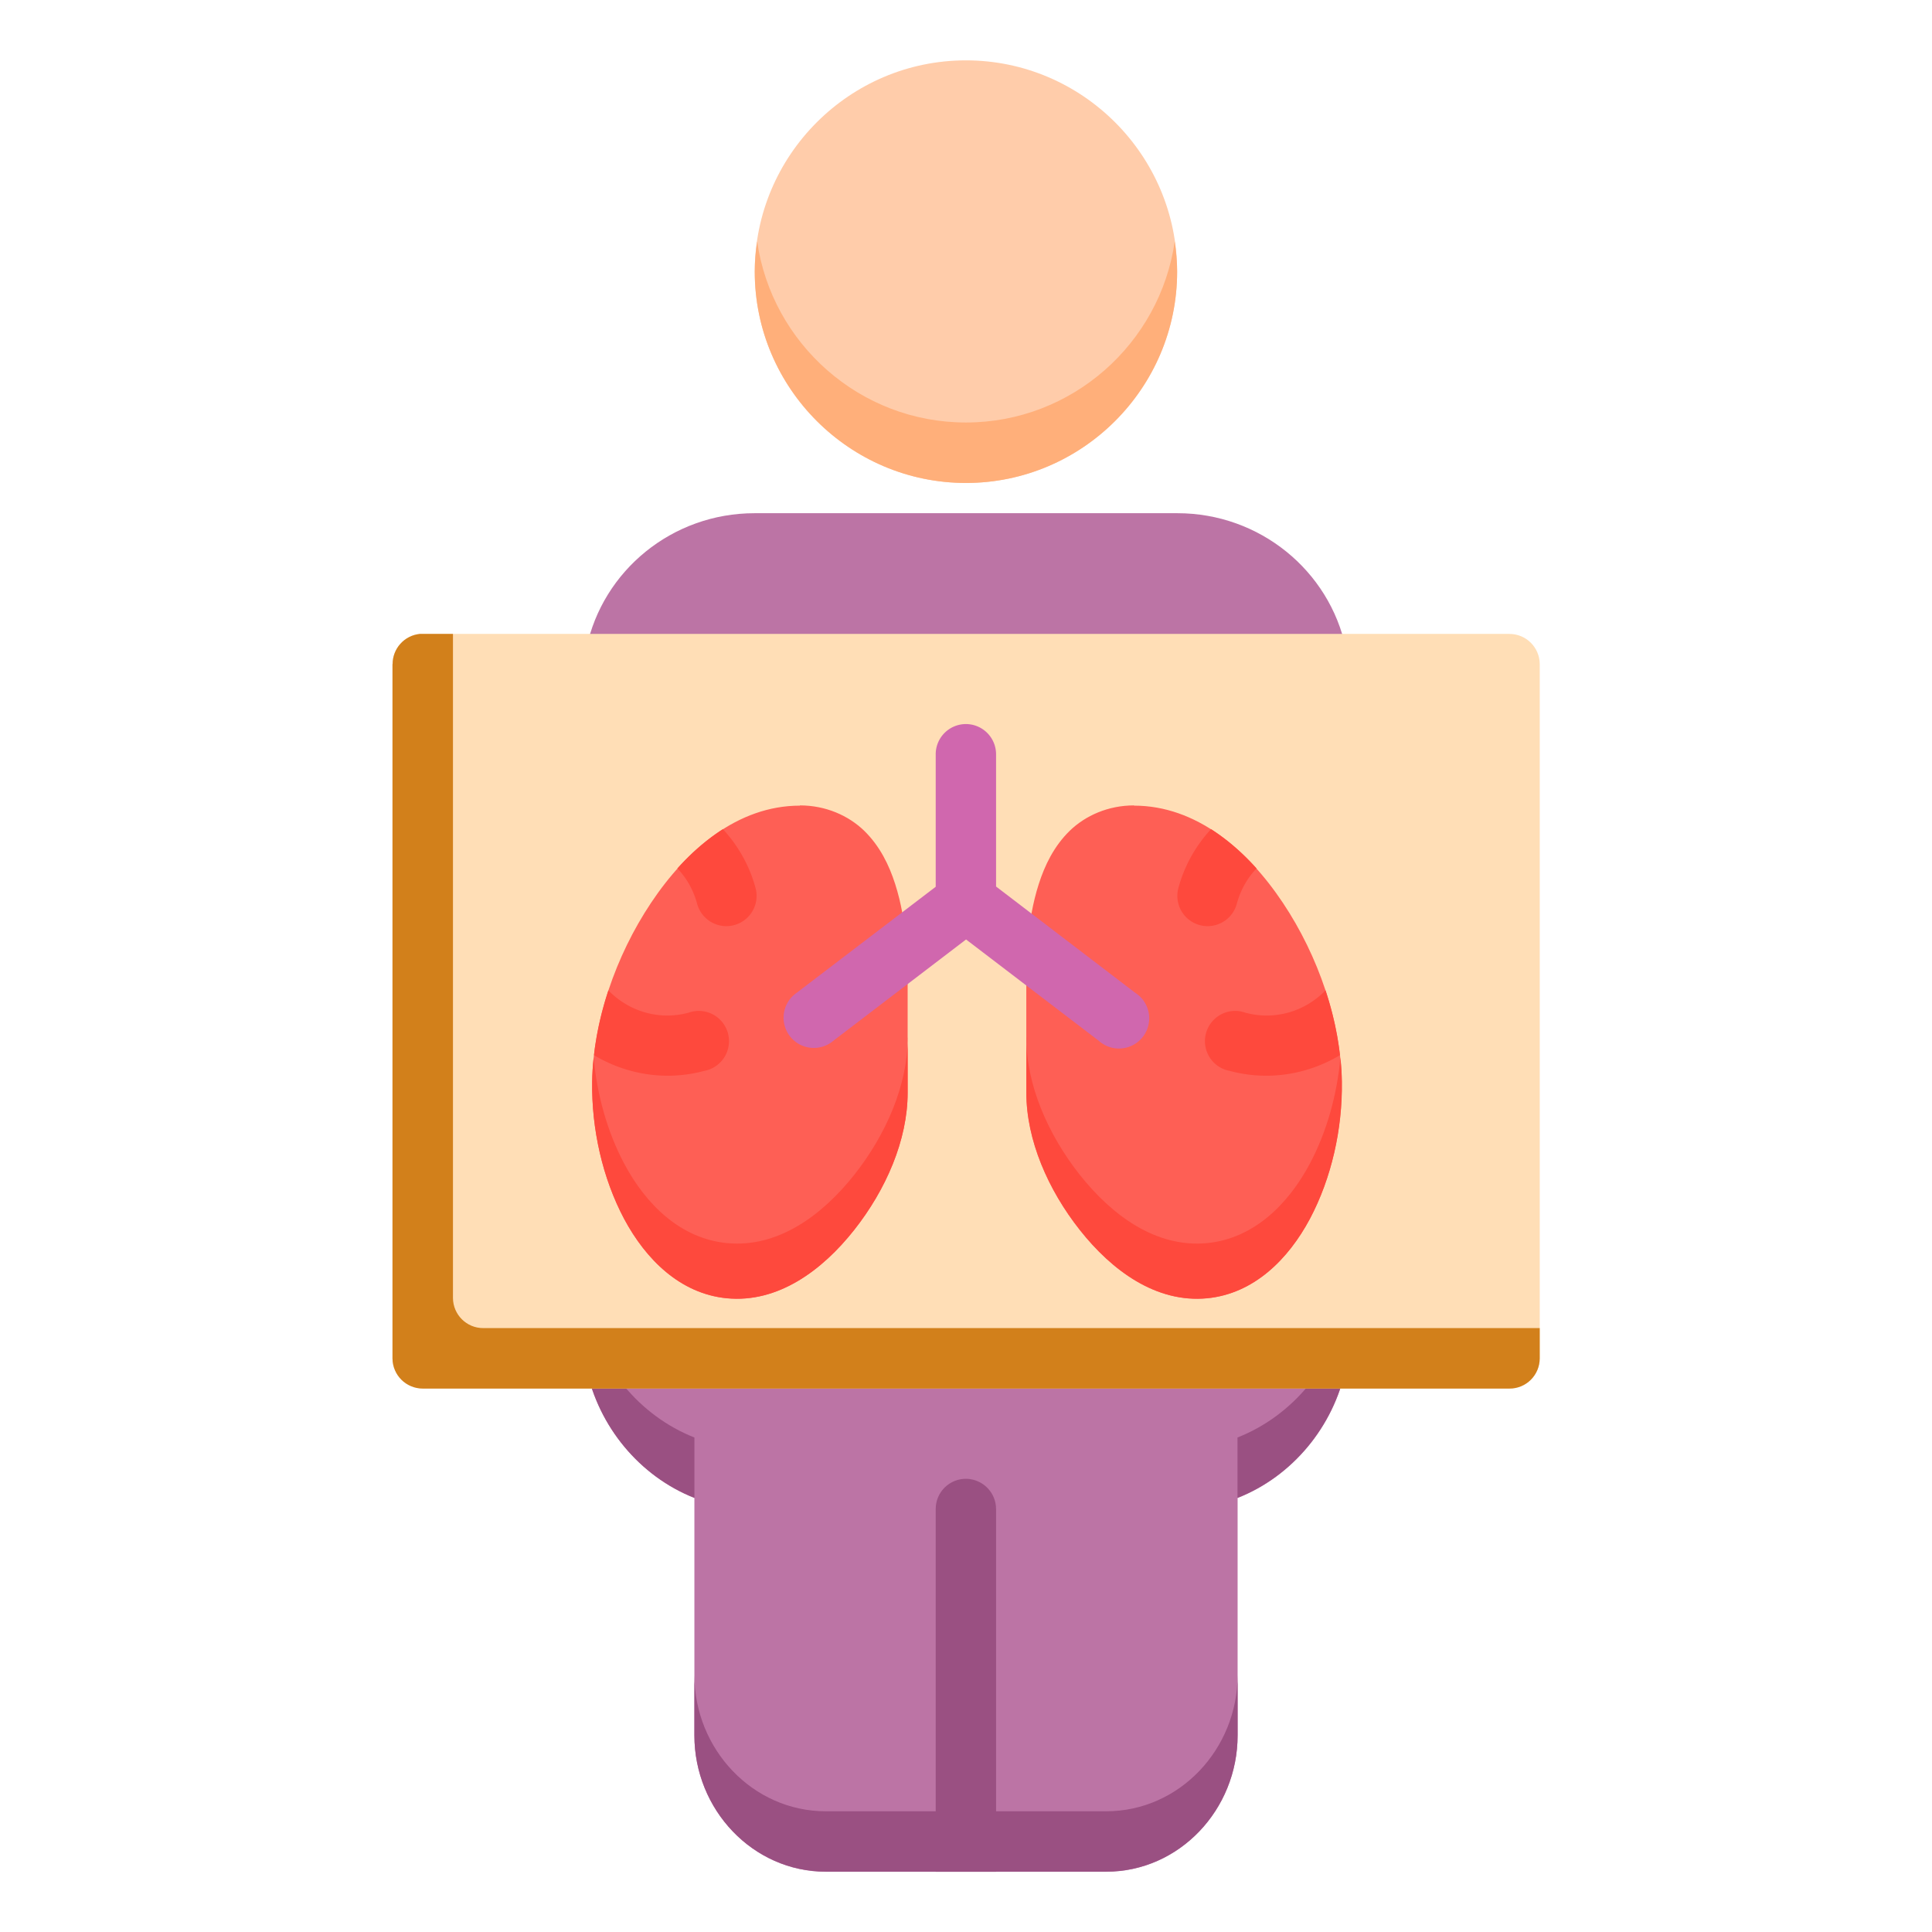 <?xml version="1.0"?>
<svg xmlns="http://www.w3.org/2000/svg" xmlns:xlink="http://www.w3.org/1999/xlink" xmlns:svgjs="http://svgjs.com/svgjs" version="1.1" width="512" height="512" x="0" y="0" viewBox="0 0 16.933 16.933" style="enable-background:new 0 0 512 512" xml:space="preserve" class=""><g><g xmlns="http://www.w3.org/2000/svg" id="layer2"><path id="path2569" d="m6.614 4.498c-.723 0-1.331.503-1.474 1.182-.004.018-.006.036-.006.055v6.207c0.0.018.002.035.006.053.106.507.465.944.946 1.134v2.081c0 .651.512 1.195 1.152 1.195h2.457c.641 0 1.152-.544 1.152-1.195v-2.081c.481-.189.841-.626.948-1.134.004-.017.006-.035.006-.053v-6.207c0-.018-.002-.037-.006-.055-.144-.679-.754-1.182-1.476-1.182z" fill="#bc74a5" font-variant-ligatures="normal" font-variant-position="normal" font-variant-caps="normal" font-variant-numeric="normal" font-variant-alternates="normal" font-feature-settings="normal" text-indent="0" text-align="start" text-decoration-line="none" text-decoration-style="solid" text-decoration-color="#000000" text-transform="none" text-orientation="mixed" white-space="normal" shape-padding="0" isolation="auto" mix-blend-mode="normal" solid-color="#000000" solid-opacity="1" vector-effect="none" data-original="#5bc3eb" style="" class=""/><g fill="#2fb3e6"><path id="path833" d="m5.134 11.412v.529c0.0.018.002.035.006.053.106.507.465.944.946 1.134v-.529c-.481-.19-.839-.627-.946-1.134-.004-.017-.006-.035-.006-.053z" font-variant-ligatures="normal" font-variant-position="normal" font-variant-caps="normal" font-variant-numeric="normal" font-variant-alternates="normal" font-feature-settings="normal" text-indent="0" text-align="start" text-decoration-line="none" text-decoration-style="solid" text-decoration-color="#000000" text-transform="none" text-orientation="mixed" white-space="normal" shape-padding="0" isolation="auto" mix-blend-mode="normal" solid-color="#000000" solid-opacity="1" vector-effect="none" fill="#9a5082" data-original="#2fb3e6" style="" class=""/><path id="path831" d="m11.8 11.412c-0.0.018-.002.035-.006.053-.107.507-.466.944-.948 1.134v.529c.481-.189.841-.626.948-1.134.004-.017.006-.035.006-.053z" font-variant-ligatures="normal" font-variant-position="normal" font-variant-caps="normal" font-variant-numeric="normal" font-variant-alternates="normal" font-feature-settings="normal" text-indent="0" text-align="start" text-decoration-line="none" text-decoration-style="solid" text-decoration-color="#000000" text-transform="none" text-orientation="mixed" white-space="normal" shape-padding="0" isolation="auto" mix-blend-mode="normal" solid-color="#000000" solid-opacity="1" vector-effect="none" fill="#9a5082" data-original="#2fb3e6" style="" class=""/><path id="path2597" d="m6.086 14.68v.529c0 .651.512 1.195 1.152 1.195h2.457c.641 0 1.152-.544 1.152-1.195v-.529c0 .651-.511 1.195-1.152 1.195h-2.457c-.641 0-1.152-.544-1.152-1.195z" font-variant-ligatures="normal" font-variant-position="normal" font-variant-caps="normal" font-variant-numeric="normal" font-variant-alternates="normal" font-feature-settings="normal" text-indent="0" text-align="start" text-decoration-line="none" text-decoration-style="solid" text-decoration-color="#000000" text-transform="none" text-orientation="mixed" white-space="normal" shape-padding="0" isolation="auto" mix-blend-mode="normal" solid-color="#000000" solid-opacity="1" vector-effect="none" fill="#9a5082" data-original="#2fb3e6" style="" class=""/></g><path id="rect2438" d="m3.44 5.82v6.086c.001.146.119.264.266.264h9.523c.146.001.265-.117.266-.264v-6.086c-.001-.146-.119-.264-.266-.264h-9.523c-.009-0-.018-0-.027 0-.135.014-.238.128-.238.264z" fill="#ffdeb6" font-variant-ligatures="normal" font-variant-position="normal" font-variant-caps="normal" font-variant-numeric="normal" font-variant-alternates="normal" font-feature-settings="normal" text-indent="0" text-align="start" text-decoration-line="none" text-decoration-style="solid" text-decoration-color="#000000" text-transform="none" text-orientation="mixed" white-space="normal" shape-padding="0" isolation="auto" mix-blend-mode="normal" solid-color="#000000" solid-opacity="1" vector-effect="none" data-original="#9df3fb" style="" class=""/><path id="path2415" d="m9.939 7.059c-.226 0-.426.089-.564.223-.137.134-.218.301-.271.467-.107.333-.109.685-.109.88v.949c0 .414.19.85.469 1.203.279.353.667.642 1.117.598.407-.04.709-.34.899-.696.189-.356.286-.787.28-1.202-.008-.522-.203-1.099-.516-1.568-.313-.469-.76-.852-1.305-.852z" fill="#fe5f55" font-variant-ligatures="normal" font-variant-position="normal" font-variant-caps="normal" font-variant-numeric="normal" font-variant-alternates="normal" font-feature-settings="normal" text-indent="0" text-align="start" text-decoration-line="none" text-decoration-style="solid" text-decoration-color="#000000" text-transform="none" text-orientation="mixed" white-space="normal" shape-padding="0" isolation="auto" mix-blend-mode="normal" solid-color="#000000" solid-opacity="1" vector-effect="none" data-original="#fe5f55" style="" class=""/><path id="path2490" d="m8.996 9.094v.483c0 .414.19.85.469 1.203.279.353.667.642 1.117.598.407-.04.709-.34.899-.696.189-.356.286-.787.28-1.202-.001-.069-.005-.139-.013-.209-.03.326-.12.65-.268.928-.189.356-.492.656-.899.696-.45.044-.837-.245-1.117-.598-.279-.353-.469-.789-.469-1.203z" fill="#fe493d" font-variant-ligatures="normal" font-variant-position="normal" font-variant-caps="normal" font-variant-numeric="normal" font-variant-alternates="normal" font-feature-settings="normal" text-indent="0" text-align="start" text-decoration-line="none" text-decoration-style="solid" text-decoration-color="#000000" text-transform="none" text-orientation="mixed" white-space="normal" shape-padding="0" isolation="auto" mix-blend-mode="normal" solid-color="#000000" solid-opacity="1" vector-effect="none" data-original="#fe493d" style=""/><path id="path2503" d="m11.618 8.68c-.181.186-.445.265-.702.196a.265.265 0 1 0 -.137.51c.335.09.681.032.965-.138-.021-.188-.064-.38-.126-.568z" fill="#fe493d" font-variant-ligatures="normal" font-variant-position="normal" font-variant-caps="normal" font-variant-numeric="normal" font-variant-alternates="normal" font-feature-settings="normal" text-indent="0" text-align="start" text-decoration-line="none" text-decoration-style="solid" text-decoration-color="#000000" text-transform="none" text-orientation="mixed" white-space="normal" shape-padding="0" isolation="auto" mix-blend-mode="normal" solid-color="#000000" solid-opacity="1" vector-effect="none" data-original="#fe493d" style=""/><path id="path2505" d="m10.613 7.268c-.132.144-.232.318-.285.515a.265.265 0 1 0 .512.138c.032-.119.092-.225.173-.31-.12-.134-.254-.251-.399-.344z" fill="#fe493d" font-variant-ligatures="normal" font-variant-position="normal" font-variant-caps="normal" font-variant-numeric="normal" font-variant-alternates="normal" font-feature-settings="normal" text-indent="0" text-align="start" text-decoration-line="none" text-decoration-style="solid" text-decoration-color="#000000" text-transform="none" text-orientation="mixed" white-space="normal" shape-padding="0" isolation="auto" mix-blend-mode="normal" solid-color="#000000" solid-opacity="1" vector-effect="none" data-original="#fe493d" style=""/><path id="circle2394" d="m8.466.529c-1.02 0-1.851.832-1.851 1.852 0 1.02.832 1.852 1.851 1.852 1.02 0 1.851-.832 1.851-1.852 0-1.02-.832-1.852-1.851-1.852z" fill="#ffccaa" font-variant-ligatures="normal" font-variant-position="normal" font-variant-caps="normal" font-variant-numeric="normal" font-variant-alternates="normal" font-feature-settings="normal" text-indent="0" text-align="start" text-decoration-line="none" text-decoration-style="solid" text-decoration-color="#000000" text-transform="none" text-orientation="mixed" white-space="normal" shape-padding="0" isolation="auto" mix-blend-mode="normal" solid-color="#000000" solid-opacity="1" vector-effect="none" data-original="#ffccaa" style="" class=""/><path id="path2398" d="m8.473 12.961c-.149-.004-.272.115-.272.265v3.179c.169 0 .327-0.0.529-0v-3.179c0-.143-.114-.26-.257-.265z" fill="#9a5082" font-variant-ligatures="normal" font-variant-position="normal" font-variant-caps="normal" font-variant-numeric="normal" font-variant-alternates="normal" font-feature-settings="normal" text-indent="0" text-align="start" text-decoration-line="none" text-decoration-style="solid" text-decoration-color="#000000" text-transform="none" text-orientation="mixed" white-space="normal" shape-padding="0" isolation="auto" mix-blend-mode="normal" solid-color="#000000" solid-opacity="1" vector-effect="none" data-original="#2fb3e6" style="" class=""/><path id="path2523" d="m7.011 7.059c.226 0 .426.089.564.223.137.134.218.301.271.467.107.333.109.685.109.88v.949c0 .414-.19.85-.469 1.203-.279.353-.667.642-1.117.598-.407-.04-.709-.34-.899-.696-.189-.356-.286-.787-.28-1.202.008-.522.203-1.099.516-1.568.313-.469.76-.852 1.305-.852z" fill="#fe5f55" font-variant-ligatures="normal" font-variant-position="normal" font-variant-caps="normal" font-variant-numeric="normal" font-variant-alternates="normal" font-feature-settings="normal" text-indent="0" text-align="start" text-decoration-line="none" text-decoration-style="solid" text-decoration-color="#000000" text-transform="none" text-orientation="mixed" white-space="normal" shape-padding="0" isolation="auto" mix-blend-mode="normal" solid-color="#000000" solid-opacity="1" vector-effect="none" data-original="#fe5f55" style="" class=""/><path id="path2525" d="m7.955 9.094v.483c0 .414-.19.85-.469 1.203-.279.353-.667.642-1.117.598-.407-.04-.709-.34-.899-.696-.189-.356-.286-.787-.28-1.202.001-.069.005-.139.013-.209.03.326.12.65.268.928.189.356.492.656.899.696.45.044.837-.245 1.117-.598.279-.353.469-.789.469-1.203z" fill="#fe493d" font-variant-ligatures="normal" font-variant-position="normal" font-variant-caps="normal" font-variant-numeric="normal" font-variant-alternates="normal" font-feature-settings="normal" text-indent="0" text-align="start" text-decoration-line="none" text-decoration-style="solid" text-decoration-color="#000000" text-transform="none" text-orientation="mixed" white-space="normal" shape-padding="0" isolation="auto" mix-blend-mode="normal" solid-color="#000000" solid-opacity="1" vector-effect="none" data-original="#fe493d" style=""/><path id="path2528" d="m5.332 8.68c.181.186.445.265.702.196a.265.265 0 1 1 .137.51c-.335.09-.681.032-.965-.138.021-.188.064-.38.126-.568z" fill="#fe493d" font-variant-ligatures="normal" font-variant-position="normal" font-variant-caps="normal" font-variant-numeric="normal" font-variant-alternates="normal" font-feature-settings="normal" text-indent="0" text-align="start" text-decoration-line="none" text-decoration-style="solid" text-decoration-color="#000000" text-transform="none" text-orientation="mixed" white-space="normal" shape-padding="0" isolation="auto" mix-blend-mode="normal" solid-color="#000000" solid-opacity="1" vector-effect="none" data-original="#fe493d" style=""/><path id="path2530" d="m6.337 7.268c.132.144.232.318.285.515a.265.265 0 1 1 -.512.138c-.032-.119-.092-.225-.173-.31.12-.134.254-.251.399-.344z" fill="#fe493d" font-variant-ligatures="normal" font-variant-position="normal" font-variant-caps="normal" font-variant-numeric="normal" font-variant-alternates="normal" font-feature-settings="normal" text-indent="0" text-align="start" text-decoration-line="none" text-decoration-style="solid" text-decoration-color="#000000" text-transform="none" text-orientation="mixed" white-space="normal" shape-padding="0" isolation="auto" mix-blend-mode="normal" solid-color="#000000" solid-opacity="1" vector-effect="none" data-original="#fe493d" style=""/><path id="path2430" d="m8.463 6.346a.265.265 0 0 0 -.262.269v1.157l-1.218.929a.265.265 0 1 0 .322.42l1.162-.887 1.162.887a.265.265 0 1 0 .32-.42l-1.219-.931v-1.155a.265.265 0 0 0 -.267-.269z" fill="#d067ae" font-variant-ligatures="normal" font-variant-position="normal" font-variant-caps="normal" font-variant-numeric="normal" font-variant-alternates="normal" font-feature-settings="normal" text-indent="0" text-align="start" text-decoration-line="none" text-decoration-style="solid" text-decoration-color="#000000" text-transform="none" text-orientation="mixed" white-space="normal" shape-padding="0" isolation="auto" mix-blend-mode="normal" solid-color="#000000" solid-opacity="1" vector-effect="none" data-original="#fe827b" style="" class=""/><path id="path2557" d="m3.44 5.82v6.086c.001.146.119.264.266.264h9.523c.146.001.265-.117.266-.264v-.266h-9.259c-.146.001-.265-.117-.266-.264v-5.82h-.264c-.009-0-.018-0-.027 0-.135.014-.238.128-.238.264z" fill="#d2801b" font-variant-ligatures="normal" font-variant-position="normal" font-variant-caps="normal" font-variant-numeric="normal" font-variant-alternates="normal" font-feature-settings="normal" text-indent="0" text-align="start" text-decoration-line="none" text-decoration-style="solid" text-decoration-color="#000000" text-transform="none" text-orientation="mixed" white-space="normal" shape-padding="0" isolation="auto" mix-blend-mode="normal" solid-color="#000000" solid-opacity="1" vector-effect="none" data-original="#1fe4f6" style="" class=""/><path id="path2645" d="m6.615 2.381c0 1.02.832 1.852 1.851 1.852s1.851-.832 1.851-1.852c0-.09-.009-.178-.021-.265-.129.895-.901 1.587-1.83 1.587-.93 0-1.701-.692-1.83-1.587-.013.087-.021.175-.021.265z" fill="#ffaf7a" font-variant-ligatures="normal" font-variant-position="normal" font-variant-caps="normal" font-variant-numeric="normal" font-variant-alternates="normal" font-feature-settings="normal" text-indent="0" text-align="start" text-decoration-line="none" text-decoration-style="solid" text-decoration-color="#000000" text-transform="none" text-orientation="mixed" white-space="normal" shape-padding="0" isolation="auto" mix-blend-mode="normal" solid-color="#000000" solid-opacity="1" vector-effect="none" data-original="#ffaf7a" style="" class=""/></g></g></svg>

